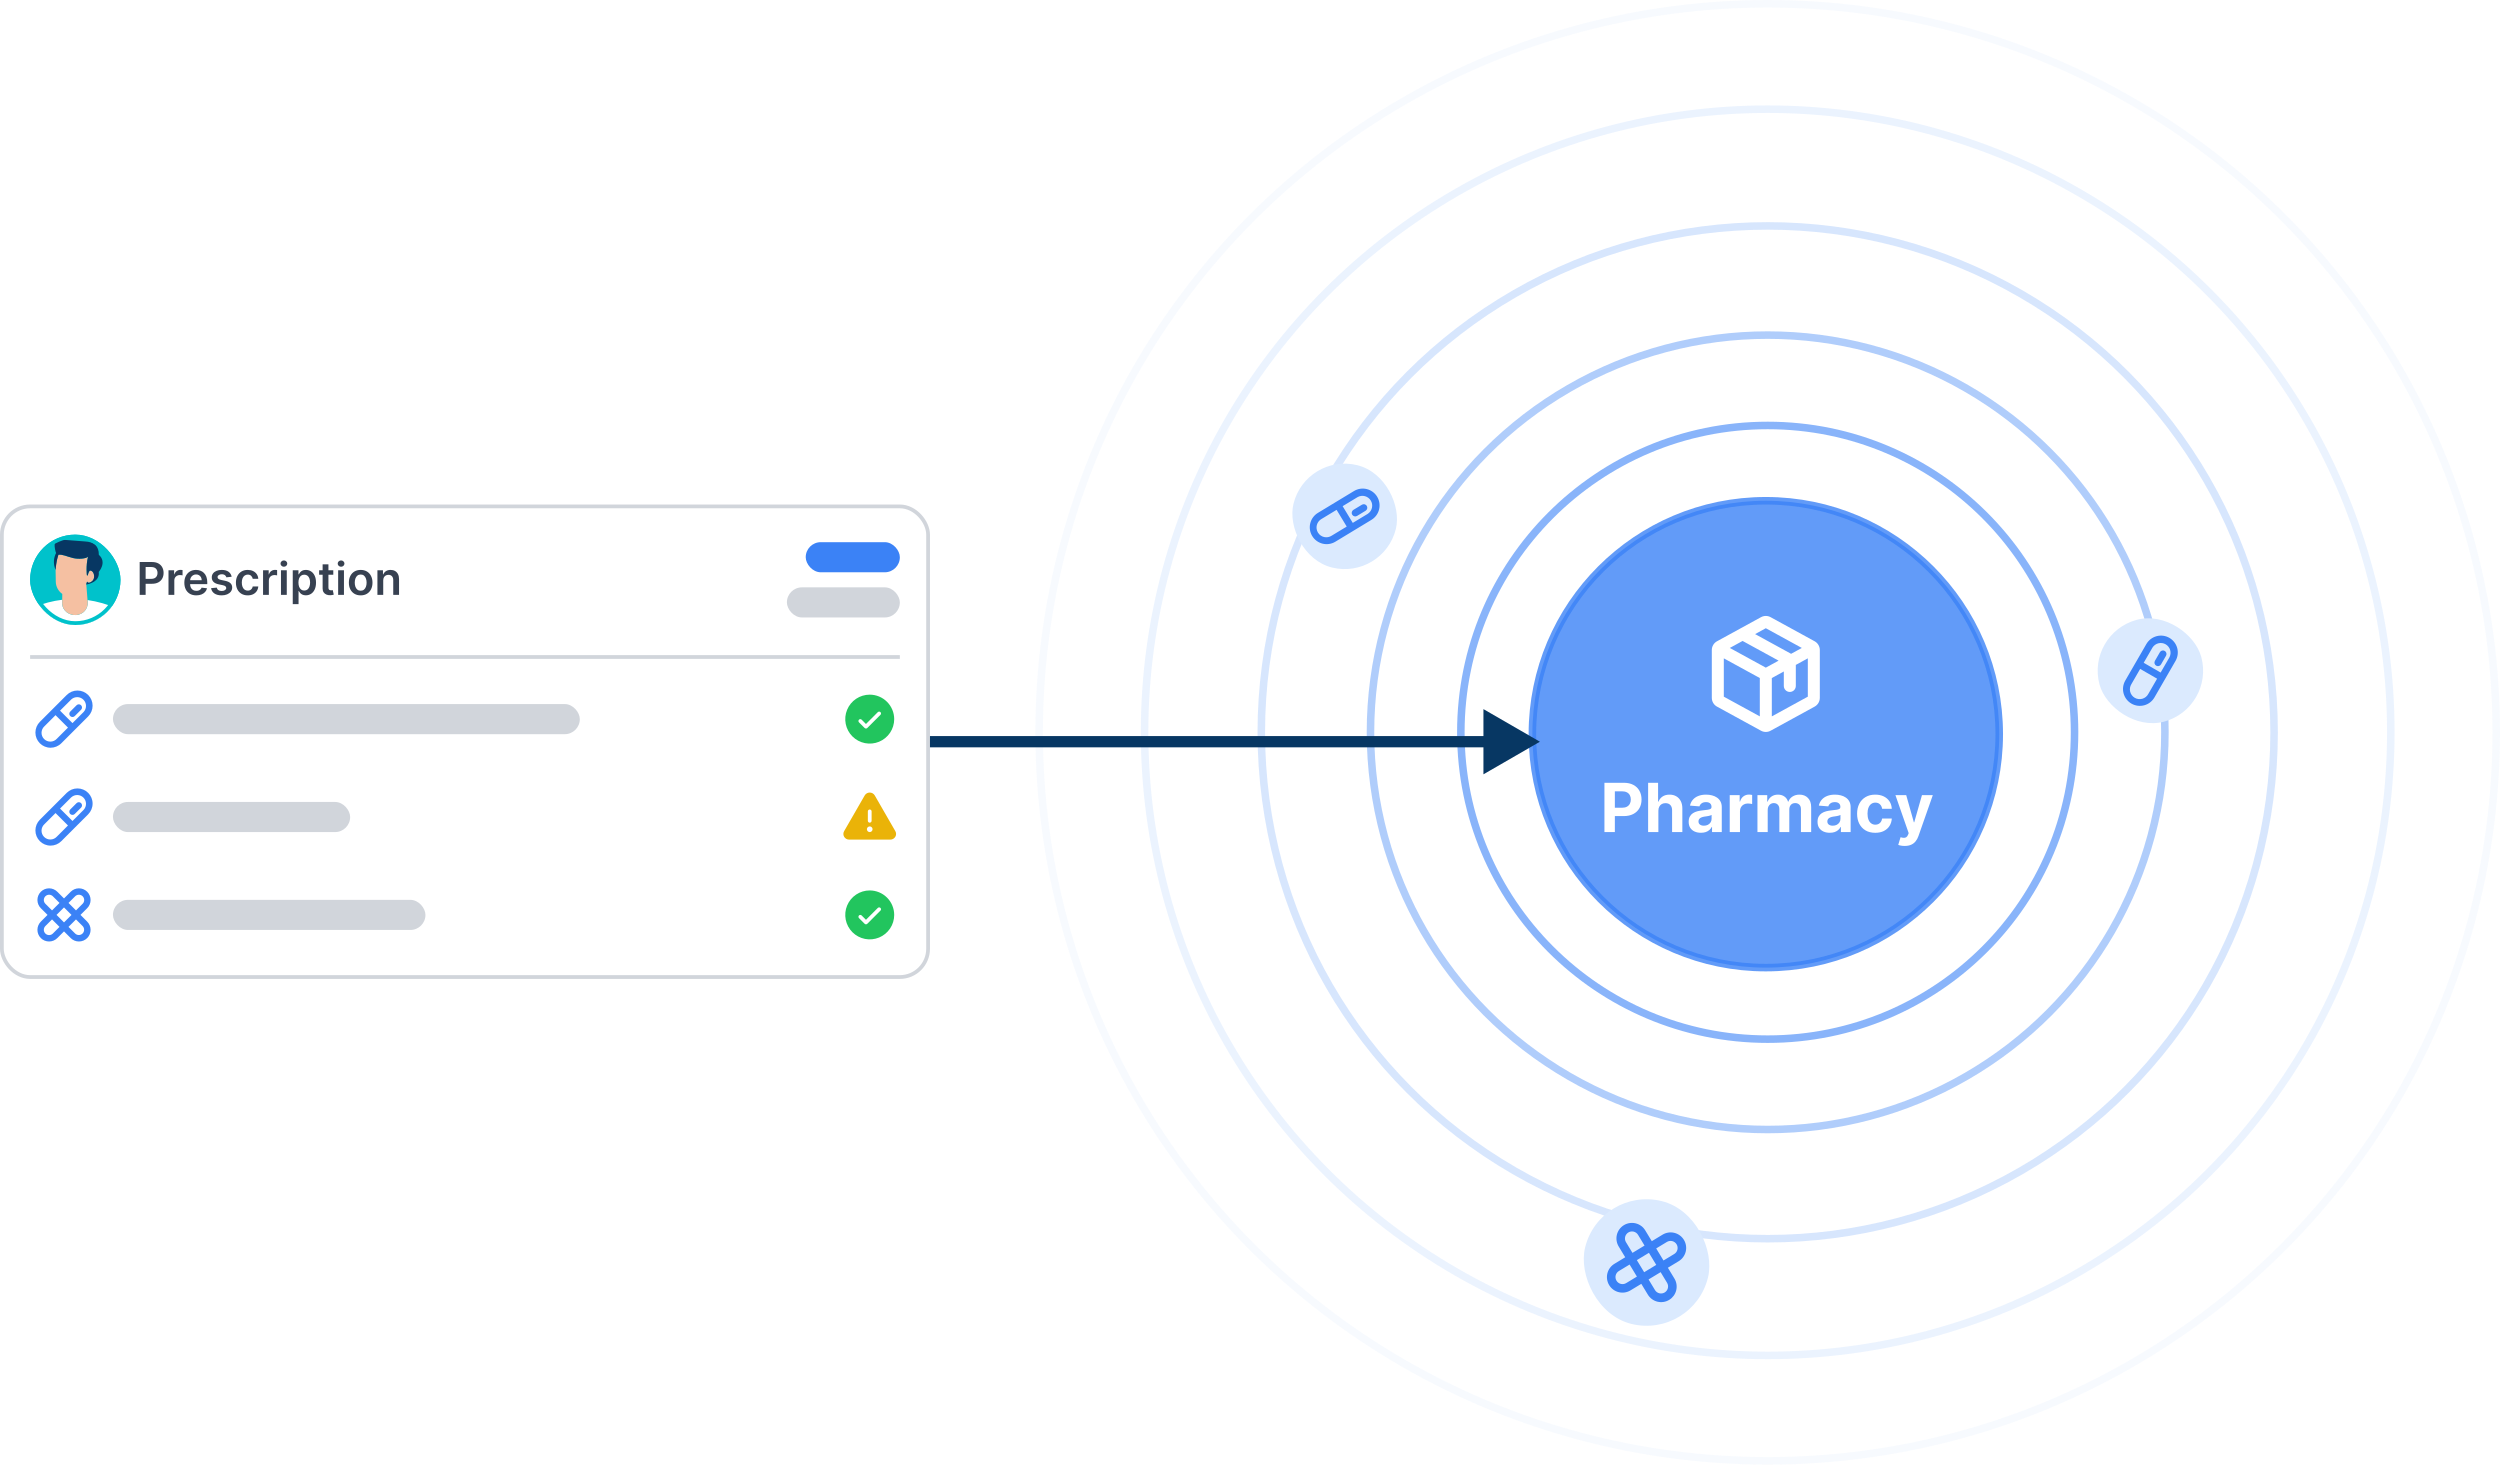 <svg width="664" height="389" viewBox="0 0 664 389" fill="none" xmlns="http://www.w3.org/2000/svg">
<circle opacity="0.8" cx="469" cy="195" r="62" fill="#3B82F6" stroke="#3B82F6" stroke-width="2"/>
<path d="M426.138 221V207.909H431.303C432.295 207.909 433.141 208.099 433.84 208.478C434.539 208.853 435.072 209.375 435.438 210.044C435.809 210.709 435.994 211.476 435.994 212.345C435.994 213.214 435.807 213.982 435.432 214.646C435.057 215.311 434.513 215.829 433.802 216.2C433.094 216.57 432.238 216.756 431.232 216.756H427.94V214.538H430.785C431.317 214.538 431.756 214.446 432.102 214.263C432.451 214.075 432.711 213.817 432.881 213.489C433.056 213.157 433.143 212.776 433.143 212.345C433.143 211.911 433.056 211.531 432.881 211.207C432.711 210.879 432.451 210.626 432.102 210.447C431.752 210.263 431.309 210.172 430.772 210.172H428.906V221H426.138ZM440.464 215.324V221H437.741V207.909H440.387V212.914H440.502C440.724 212.335 441.082 211.881 441.576 211.553C442.07 211.22 442.691 211.054 443.436 211.054C444.118 211.054 444.713 211.203 445.22 211.501C445.731 211.795 446.127 212.219 446.409 212.773C446.694 213.323 446.835 213.982 446.83 214.749V221H444.107V215.234C444.112 214.629 443.958 214.158 443.647 213.822C443.34 213.485 442.91 213.317 442.356 213.317C441.985 213.317 441.657 213.396 441.372 213.553C441.09 213.711 440.869 213.941 440.707 214.244C440.549 214.542 440.468 214.902 440.464 215.324ZM451.773 221.185C451.147 221.185 450.588 221.077 450.098 220.859C449.608 220.638 449.221 220.312 448.935 219.881C448.654 219.447 448.513 218.906 448.513 218.258C448.513 217.712 448.613 217.254 448.814 216.884C449.014 216.513 449.287 216.214 449.632 215.989C449.977 215.763 450.369 215.592 450.808 215.477C451.251 215.362 451.716 215.281 452.201 215.234C452.772 215.175 453.233 215.119 453.582 215.068C453.931 215.013 454.185 214.932 454.343 214.825C454.5 214.719 454.579 214.561 454.579 214.352V214.314C454.579 213.909 454.451 213.596 454.196 213.374C453.944 213.153 453.586 213.042 453.122 213.042C452.632 213.042 452.242 213.151 451.952 213.368C451.662 213.581 451.471 213.849 451.377 214.173L448.858 213.969C448.986 213.372 449.238 212.857 449.613 212.422C449.988 211.983 450.471 211.646 451.064 211.412C451.66 211.173 452.35 211.054 453.135 211.054C453.68 211.054 454.202 211.118 454.701 211.246C455.203 211.374 455.649 211.572 456.037 211.84C456.429 212.109 456.738 212.454 456.963 212.876C457.189 213.293 457.302 213.794 457.302 214.378V221H454.72V219.638H454.643C454.485 219.945 454.275 220.216 454.01 220.45C453.746 220.68 453.429 220.862 453.058 220.994C452.687 221.121 452.259 221.185 451.773 221.185ZM452.553 219.306C452.953 219.306 453.307 219.227 453.614 219.07C453.921 218.908 454.162 218.69 454.336 218.418C454.511 218.145 454.598 217.836 454.598 217.491V216.449C454.513 216.504 454.396 216.555 454.247 216.602C454.102 216.645 453.938 216.685 453.755 216.724C453.571 216.758 453.388 216.79 453.205 216.82C453.022 216.845 452.855 216.869 452.706 216.89C452.387 216.937 452.108 217.011 451.869 217.114C451.63 217.216 451.445 217.354 451.313 217.529C451.181 217.7 451.115 217.913 451.115 218.168C451.115 218.539 451.249 218.822 451.517 219.018C451.79 219.21 452.135 219.306 452.553 219.306ZM459.415 221V211.182H462.055V212.895H462.157C462.336 212.286 462.636 211.825 463.058 211.514C463.48 211.199 463.966 211.041 464.516 211.041C464.652 211.041 464.799 211.05 464.957 211.067C465.114 211.084 465.253 211.107 465.372 211.137V213.553C465.244 213.515 465.067 213.481 464.842 213.451C464.616 213.421 464.409 213.406 464.222 213.406C463.821 213.406 463.463 213.494 463.148 213.668C462.837 213.839 462.589 214.077 462.406 214.384C462.227 214.691 462.138 215.045 462.138 215.445V221H459.415ZM466.78 221V211.182H469.375V212.914H469.49C469.695 212.339 470.036 211.885 470.513 211.553C470.99 211.22 471.561 211.054 472.226 211.054C472.899 211.054 473.472 211.222 473.945 211.559C474.419 211.891 474.734 212.343 474.892 212.914H474.994C475.194 212.352 475.556 211.902 476.08 211.565C476.609 211.224 477.233 211.054 477.953 211.054C478.869 211.054 479.613 211.346 480.184 211.93C480.759 212.509 481.047 213.332 481.047 214.397V221H478.33V214.934C478.33 214.388 478.186 213.979 477.896 213.707C477.606 213.434 477.244 213.298 476.809 213.298C476.315 213.298 475.929 213.455 475.652 213.771C475.375 214.082 475.237 214.493 475.237 215.004V221H472.597V214.876C472.597 214.395 472.458 214.011 472.181 213.726C471.909 213.44 471.548 213.298 471.101 213.298C470.798 213.298 470.526 213.374 470.283 213.528C470.044 213.677 469.855 213.888 469.714 214.161C469.573 214.429 469.503 214.744 469.503 215.107V221H466.78ZM485.998 221.185C485.371 221.185 484.813 221.077 484.323 220.859C483.833 220.638 483.445 220.312 483.16 219.881C482.878 219.447 482.738 218.906 482.738 218.258C482.738 217.712 482.838 217.254 483.038 216.884C483.238 216.513 483.511 216.214 483.856 215.989C484.202 215.763 484.594 215.592 485.032 215.477C485.476 215.362 485.94 215.281 486.426 215.234C486.997 215.175 487.457 215.119 487.807 215.068C488.156 215.013 488.41 214.932 488.567 214.825C488.725 214.719 488.804 214.561 488.804 214.352V214.314C488.804 213.909 488.676 213.596 488.42 213.374C488.169 213.153 487.811 213.042 487.346 213.042C486.856 213.042 486.466 213.151 486.177 213.368C485.887 213.581 485.695 213.849 485.601 214.173L483.083 213.969C483.211 213.372 483.462 212.857 483.837 212.422C484.212 211.983 484.696 211.646 485.288 211.412C485.885 211.173 486.575 211.054 487.359 211.054C487.905 211.054 488.427 211.118 488.925 211.246C489.428 211.374 489.873 211.572 490.261 211.84C490.653 212.109 490.962 212.454 491.188 212.876C491.414 213.293 491.527 213.794 491.527 214.378V221H488.944V219.638H488.868C488.71 219.945 488.499 220.216 488.235 220.45C487.971 220.68 487.653 220.862 487.282 220.994C486.912 221.121 486.483 221.185 485.998 221.185ZM486.778 219.306C487.178 219.306 487.532 219.227 487.839 219.07C488.145 218.908 488.386 218.69 488.561 218.418C488.736 218.145 488.823 217.836 488.823 217.491V216.449C488.738 216.504 488.621 216.555 488.471 216.602C488.327 216.645 488.162 216.685 487.979 216.724C487.796 216.758 487.613 216.79 487.43 216.82C487.246 216.845 487.08 216.869 486.931 216.89C486.611 216.937 486.332 217.011 486.094 217.114C485.855 217.216 485.67 217.354 485.537 217.529C485.405 217.7 485.339 217.913 485.339 218.168C485.339 218.539 485.474 218.822 485.742 219.018C486.015 219.21 486.36 219.306 486.778 219.306ZM498.075 221.192C497.07 221.192 496.205 220.979 495.48 220.553C494.76 220.122 494.206 219.526 493.818 218.763C493.435 218 493.243 217.122 493.243 216.129C493.243 215.124 493.437 214.241 493.825 213.483C494.217 212.72 494.773 212.126 495.493 211.7C496.213 211.269 497.07 211.054 498.063 211.054C498.919 211.054 499.669 211.21 500.313 211.521C500.956 211.832 501.465 212.268 501.84 212.831C502.215 213.393 502.422 214.054 502.46 214.812H499.891C499.818 214.322 499.627 213.928 499.316 213.63C499.009 213.327 498.606 213.176 498.107 213.176C497.686 213.176 497.317 213.291 497.002 213.521C496.691 213.747 496.448 214.077 496.273 214.512C496.098 214.947 496.011 215.473 496.011 216.091C496.011 216.717 496.096 217.25 496.267 217.689C496.441 218.128 496.686 218.462 497.002 218.692C497.317 218.923 497.686 219.038 498.107 219.038C498.419 219.038 498.698 218.974 498.945 218.846C499.196 218.718 499.403 218.533 499.565 218.29C499.731 218.043 499.84 217.746 499.891 217.401H502.46C502.418 218.151 502.213 218.812 501.847 219.383C501.485 219.95 500.984 220.393 500.345 220.712C499.705 221.032 498.949 221.192 498.075 221.192ZM505.885 224.682C505.54 224.682 505.216 224.654 504.913 224.599C504.615 224.548 504.368 224.482 504.172 224.401L504.786 222.368C505.105 222.466 505.393 222.519 505.648 222.528C505.908 222.536 506.132 222.477 506.32 222.349C506.511 222.221 506.667 222.004 506.786 221.697L506.946 221.281L503.424 211.182H506.288L508.32 218.392H508.423L510.474 211.182H513.357L509.541 222.061C509.358 222.589 509.109 223.05 508.793 223.442C508.482 223.838 508.088 224.143 507.611 224.356C507.134 224.573 506.558 224.682 505.885 224.682Z" fill="white"/>
<circle opacity="0.6" cx="469.5" cy="194.5" r="81.5" stroke="#3B82F6" stroke-width="2"/>
<circle opacity="0.4" cx="469.5" cy="194.5" r="105.5" stroke="#3B82F6" stroke-width="2"/>
<circle opacity="0.2" cx="469.5" cy="194.5" r="134.5" stroke="#3B82F6" stroke-width="2"/>
<circle opacity="0.1" cx="469.5" cy="194.5" r="165.5" stroke="#3B82F6" stroke-width="2"/>
<circle opacity="0.04" cx="469.5" cy="194.5" r="193.5" stroke="#3B82F6" stroke-width="2"/>
<path d="M481.962 170.32L470.275 163.922C469.884 163.707 469.446 163.594 469 163.594C468.554 163.594 468.115 163.707 467.725 163.922L456.037 170.32C455.619 170.548 455.27 170.885 455.027 171.296C454.784 171.706 454.656 172.174 454.656 172.65V185.35C454.656 185.827 454.784 186.295 455.027 186.705C455.27 187.115 455.619 187.452 456.037 187.681L467.725 194.078C468.115 194.294 468.554 194.406 469 194.406C469.446 194.406 469.884 194.294 470.275 194.078L481.962 187.681C482.38 187.452 482.729 187.115 482.972 186.705C483.215 186.295 483.344 185.827 483.344 185.35V172.65C483.344 172.174 483.215 171.706 482.972 171.296C482.729 170.885 482.38 170.548 481.962 170.32ZM469 166.857L478.562 172.094L475.716 173.652L466.154 168.416L469 166.857ZM469 177.327L459.437 172.094L462.832 170.235L472.394 175.469L469 177.327ZM457.844 174.855L467.406 180.088V190.271L457.844 185.035V174.855ZM470.594 190.271V180.088L473.781 178.344V182.188C473.781 182.61 473.949 183.016 474.248 183.315C474.547 183.613 474.952 183.781 475.375 183.781C475.797 183.781 476.203 183.613 476.502 183.315C476.801 183.016 476.969 182.61 476.969 182.188V176.599L480.156 174.855V185.035L470.594 190.271Z" fill="white"/>
<path d="M409 197L394 188.34L394 205.66L409 197ZM238 198.5L395.5 198.5L395.5 195.5L238 195.5L238 198.5Z" fill="#073763"/>
<rect x="0.5" y="134.5" width="246" height="125" rx="7.5" fill="white"/>
<rect x="0.5" y="134.5" width="246" height="125" rx="7.5" stroke="#D1D5DB"/>
<g clip-path="url(#clip0_217_2211)">
<g clip-path="url(#clip1_217_2211)">
<rect x="8" y="142" width="24" height="24" rx="12" fill="#00C2CB"/>
<path fill-rule="evenodd" clip-rule="evenodd" d="M34.538 181.057C34.009 175.967 33.844 169.939 33.753 168.749C33.625 167.345 33.507 165.932 33.333 164.537C33.16 163.213 32.292 162.14 31.142 161.621C31.142 161.612 31.142 161.612 31.142 161.612C28.457 160.476 25.837 159.734 23.244 159.367L23.29 159.93C23.417 161.684 22.121 163.231 20.213 163.356C18.295 163.481 16.643 162.167 16.515 160.413L16.533 159.295C14.013 159.591 11.493 160.261 8.927 161.308C8.918 161.308 8.918 161.308 8.909 161.317C8.005 161.621 7.229 162.265 6.791 163.186L1.513 172.229L7.193 179.983L9.466 174.975C9.621 176.853 9.722 178.463 9.722 179.366C9.722 182.13 9.293 186.996 9.293 189.017C9.293 189.563 9.694 190.01 10.242 190.099C16.104 191.021 22.751 191.047 28.457 190.108C28.996 190.019 29.398 189.563 29.398 189.026C29.398 187.586 29.179 184.679 29.051 182.13L34.538 181.057Z" fill="white"/>
<path fill-rule="evenodd" clip-rule="evenodd" d="M23.992 151.541C23.682 151.514 23.454 152.185 23.299 152.855C23.235 152.82 23.162 152.793 23.079 152.793C23.079 152.793 22.76 150.351 23.381 147.873C22.833 148.392 20.861 148.562 19.427 148.222C17.674 147.793 16.661 147.203 15.51 147.337C14.789 149.51 14.771 151.594 14.771 151.594L14.816 154.51C14.844 155.834 15.51 157.023 16.542 157.748L16.515 160.413C16.642 162.166 18.295 163.481 20.212 163.356C22.121 163.231 23.417 161.683 23.29 159.93L22.915 155.118L23.134 154.465C23.235 154.689 23.454 154.832 23.691 154.769C24.413 154.591 24.924 154.018 24.988 153.303C25.07 152.381 24.622 151.594 23.992 151.541Z" fill="#F5C0A2"/>
<path d="M15.51 147.337C16.661 147.203 17.674 147.793 19.427 148.222C20.861 148.562 22.833 148.392 23.381 147.873C22.76 150.351 23.079 152.793 23.079 152.793C23.162 152.793 23.235 152.82 23.299 152.855C23.454 152.185 23.682 151.514 23.992 151.541C24.622 151.594 25.07 152.381 24.988 153.303C24.924 154.018 24.413 154.591 23.691 154.769C23.454 154.832 23.235 154.689 23.134 154.465L22.915 155.118L22.924 155.252C23.664 155.127 26.558 154.465 26.229 151.898C26.229 151.898 28.512 149.349 26.248 147.355C26.275 145.047 24.997 143.929 22.623 143.813C22.623 143.813 17.236 143.375 16.04 143.303C14.342 143.196 14.268 144.636 14.78 146.577C14.807 146.693 14.853 146.782 14.899 146.872C14.597 147.462 14.396 148.115 14.332 148.813C14.259 149.725 14.424 150.601 14.78 151.38C14.807 150.789 14.935 149.09 15.51 147.337Z" fill="#073763"/>
</g>
<rect x="8.5" y="142.5" width="23" height="23" rx="11.5" stroke="#00C2CB"/>
<path d="M37.099 158V149.273H40.372C41.042 149.273 41.605 149.398 42.059 149.648C42.517 149.898 42.862 150.241 43.095 150.679C43.331 151.114 43.449 151.608 43.449 152.162C43.449 152.722 43.331 153.219 43.095 153.653C42.859 154.088 42.511 154.43 42.051 154.68C41.591 154.928 41.024 155.051 40.35 155.051H38.181V153.751H40.137C40.529 153.751 40.85 153.683 41.1 153.547C41.35 153.411 41.535 153.223 41.654 152.984C41.777 152.746 41.838 152.472 41.838 152.162C41.838 151.852 41.777 151.58 41.654 151.344C41.535 151.108 41.349 150.925 41.096 150.794C40.846 150.661 40.524 150.594 40.129 150.594H38.68V158H37.099ZM44.754 158V151.455H46.249V152.545H46.318C46.437 152.168 46.641 151.876 46.931 151.672C47.224 151.464 47.557 151.361 47.932 151.361C48.018 151.361 48.113 151.365 48.218 151.374C48.326 151.379 48.416 151.389 48.486 151.403V152.822C48.421 152.8 48.318 152.78 48.175 152.763C48.036 152.743 47.901 152.733 47.771 152.733C47.489 152.733 47.236 152.794 47.012 152.916C46.791 153.036 46.616 153.202 46.488 153.415C46.36 153.628 46.296 153.874 46.296 154.152V158H44.754ZM52.14 158.128C51.483 158.128 50.916 157.991 50.439 157.719C49.965 157.443 49.6 157.054 49.344 156.551C49.088 156.045 48.961 155.45 48.961 154.766C48.961 154.092 49.088 153.501 49.344 152.993C49.603 152.482 49.963 152.084 50.426 151.8C50.89 151.513 51.434 151.369 52.059 151.369C52.462 151.369 52.843 151.435 53.201 151.565C53.561 151.693 53.88 151.892 54.155 152.162C54.434 152.432 54.652 152.776 54.811 153.193C54.971 153.608 55.05 154.102 55.05 154.676V155.149H49.685V154.109H53.571C53.569 153.814 53.505 153.551 53.38 153.321C53.255 153.088 53.08 152.905 52.855 152.771C52.634 152.638 52.375 152.571 52.08 152.571C51.765 152.571 51.488 152.648 51.249 152.801C51.01 152.952 50.824 153.151 50.691 153.398C50.56 153.642 50.493 153.911 50.49 154.203V155.111C50.49 155.491 50.56 155.818 50.699 156.091C50.838 156.361 51.033 156.568 51.283 156.713C51.533 156.855 51.826 156.926 52.161 156.926C52.385 156.926 52.588 156.895 52.77 156.832C52.952 156.767 53.11 156.672 53.243 156.547C53.377 156.422 53.478 156.267 53.546 156.082L54.986 156.244C54.895 156.625 54.722 156.957 54.466 157.241C54.213 157.523 53.89 157.741 53.495 157.898C53.1 158.051 52.648 158.128 52.14 158.128ZM61.528 153.185L60.122 153.338C60.082 153.196 60.013 153.062 59.913 152.938C59.817 152.812 59.686 152.712 59.521 152.635C59.356 152.558 59.155 152.52 58.916 152.52C58.595 152.52 58.325 152.589 58.106 152.729C57.891 152.868 57.784 153.048 57.787 153.27C57.784 153.46 57.854 153.615 57.996 153.734C58.141 153.854 58.379 153.952 58.712 154.028L59.828 154.267C60.447 154.401 60.908 154.612 61.209 154.902C61.513 155.192 61.666 155.571 61.669 156.04C61.666 156.452 61.545 156.815 61.307 157.131C61.071 157.443 60.743 157.687 60.322 157.864C59.902 158.04 59.419 158.128 58.874 158.128C58.072 158.128 57.428 157.96 56.939 157.625C56.45 157.287 56.159 156.817 56.065 156.214L57.57 156.07C57.638 156.365 57.783 156.588 58.004 156.739C58.226 156.889 58.514 156.964 58.869 156.964C59.236 156.964 59.53 156.889 59.751 156.739C59.976 156.588 60.088 156.402 60.088 156.18C60.088 155.993 60.016 155.838 59.871 155.716C59.729 155.594 59.507 155.5 59.206 155.435L58.09 155.2C57.462 155.07 56.997 154.849 56.696 154.54C56.395 154.227 56.246 153.832 56.249 153.355C56.246 152.952 56.355 152.602 56.577 152.307C56.801 152.009 57.112 151.778 57.51 151.616C57.91 151.452 58.372 151.369 58.895 151.369C59.662 151.369 60.266 151.533 60.706 151.859C61.149 152.186 61.423 152.628 61.528 153.185ZM65.796 158.128C65.143 158.128 64.582 157.984 64.113 157.697C63.647 157.411 63.288 157.014 63.035 156.509C62.785 156 62.66 155.415 62.66 154.753C62.66 154.088 62.788 153.501 63.043 152.993C63.299 152.482 63.66 152.084 64.126 151.8C64.594 151.513 65.148 151.369 65.788 151.369C66.319 151.369 66.789 151.467 67.198 151.663C67.61 151.857 67.938 152.131 68.183 152.486C68.427 152.838 68.566 153.25 68.6 153.722H67.126C67.066 153.406 66.924 153.143 66.7 152.933C66.478 152.72 66.181 152.614 65.809 152.614C65.494 152.614 65.217 152.699 64.978 152.869C64.739 153.037 64.553 153.278 64.42 153.594C64.289 153.909 64.224 154.287 64.224 154.727C64.224 155.173 64.289 155.557 64.42 155.878C64.55 156.196 64.734 156.442 64.969 156.615C65.208 156.786 65.488 156.871 65.809 156.871C66.036 156.871 66.239 156.828 66.418 156.743C66.6 156.655 66.752 156.528 66.874 156.364C66.996 156.199 67.08 155.999 67.126 155.763H68.6C68.563 156.226 68.427 156.636 68.191 156.994C67.955 157.349 67.634 157.628 67.228 157.83C66.822 158.028 66.344 158.128 65.796 158.128ZM69.867 158V151.455H71.363V152.545H71.431C71.55 152.168 71.755 151.876 72.044 151.672C72.337 151.464 72.671 151.361 73.046 151.361C73.131 151.361 73.226 151.365 73.331 151.374C73.439 151.379 73.529 151.389 73.6 151.403V152.822C73.534 152.8 73.431 152.78 73.289 152.763C73.15 152.743 73.015 152.733 72.884 152.733C72.603 152.733 72.35 152.794 72.125 152.916C71.904 153.036 71.729 153.202 71.601 153.415C71.473 153.628 71.409 153.874 71.409 154.152V158H69.867ZM74.625 158V151.455H76.167V158H74.625ZM75.4 150.526C75.156 150.526 74.946 150.445 74.769 150.283C74.593 150.118 74.505 149.92 74.505 149.69C74.505 149.457 74.593 149.26 74.769 149.098C74.946 148.933 75.156 148.851 75.4 148.851C75.647 148.851 75.858 148.933 76.031 149.098C76.207 149.26 76.295 149.457 76.295 149.69C76.295 149.92 76.207 150.118 76.031 150.283C75.858 150.445 75.647 150.526 75.4 150.526ZM77.754 160.455V151.455H79.271V152.537H79.36C79.44 152.378 79.552 152.209 79.697 152.03C79.842 151.848 80.038 151.693 80.285 151.565C80.532 151.435 80.847 151.369 81.231 151.369C81.737 151.369 82.192 151.499 82.599 151.757C83.008 152.013 83.332 152.392 83.57 152.895C83.812 153.395 83.933 154.009 83.933 154.736C83.933 155.455 83.815 156.065 83.579 156.568C83.343 157.071 83.022 157.455 82.616 157.719C82.21 157.983 81.749 158.115 81.235 158.115C80.86 158.115 80.549 158.053 80.302 157.928C80.055 157.803 79.856 157.652 79.705 157.476C79.558 157.297 79.442 157.128 79.36 156.969H79.296V160.455H77.754ZM79.266 154.727C79.266 155.151 79.326 155.521 79.445 155.839C79.567 156.158 79.742 156.406 79.969 156.585C80.2 156.761 80.478 156.849 80.805 156.849C81.146 156.849 81.431 156.759 81.661 156.577C81.891 156.392 82.065 156.141 82.181 155.822C82.3 155.501 82.36 155.136 82.36 154.727C82.36 154.321 82.302 153.96 82.185 153.645C82.069 153.33 81.896 153.082 81.665 152.903C81.435 152.724 81.148 152.635 80.805 152.635C80.475 152.635 80.195 152.722 79.965 152.895C79.735 153.068 79.56 153.311 79.441 153.624C79.325 153.936 79.266 154.304 79.266 154.727ZM88.522 151.455V152.648H84.759V151.455H88.522ZM85.688 149.886H87.231V156.031C87.231 156.239 87.262 156.398 87.325 156.509C87.39 156.616 87.475 156.69 87.58 156.73C87.685 156.77 87.802 156.79 87.93 156.79C88.026 156.79 88.114 156.783 88.194 156.768C88.276 156.754 88.339 156.741 88.381 156.73L88.641 157.936C88.559 157.964 88.441 157.996 88.288 158.03C88.137 158.064 87.952 158.084 87.734 158.089C87.347 158.101 86.999 158.043 86.69 157.915C86.38 157.784 86.134 157.582 85.952 157.31C85.773 157.037 85.685 156.696 85.688 156.287V149.886ZM89.812 158V151.455H91.355V158H89.812ZM90.588 150.526C90.343 150.526 90.133 150.445 89.957 150.283C89.781 150.118 89.693 149.92 89.693 149.69C89.693 149.457 89.781 149.26 89.957 149.098C90.133 148.933 90.343 148.851 90.588 148.851C90.835 148.851 91.045 148.933 91.218 149.098C91.394 149.26 91.483 149.457 91.483 149.69C91.483 149.92 91.394 150.118 91.218 150.283C91.045 150.445 90.835 150.526 90.588 150.526ZM95.796 158.128C95.157 158.128 94.603 157.987 94.134 157.706C93.665 157.425 93.302 157.031 93.043 156.526C92.788 156.02 92.66 155.429 92.66 154.753C92.66 154.077 92.788 153.484 93.043 152.976C93.302 152.467 93.665 152.072 94.134 151.791C94.603 151.51 95.157 151.369 95.796 151.369C96.435 151.369 96.989 151.51 97.458 151.791C97.927 152.072 98.289 152.467 98.545 152.976C98.803 153.484 98.933 154.077 98.933 154.753C98.933 155.429 98.803 156.02 98.545 156.526C98.289 157.031 97.927 157.425 97.458 157.706C96.989 157.987 96.435 158.128 95.796 158.128ZM95.805 156.892C96.151 156.892 96.441 156.797 96.674 156.607C96.907 156.413 97.08 156.155 97.194 155.831C97.31 155.507 97.369 155.146 97.369 154.749C97.369 154.348 97.31 153.986 97.194 153.662C97.08 153.335 96.907 153.075 96.674 152.882C96.441 152.689 96.151 152.592 95.805 152.592C95.45 152.592 95.154 152.689 94.918 152.882C94.685 153.075 94.511 153.335 94.394 153.662C94.281 153.986 94.224 154.348 94.224 154.749C94.224 155.146 94.281 155.507 94.394 155.831C94.511 156.155 94.685 156.413 94.918 156.607C95.154 156.797 95.45 156.892 95.805 156.892ZM101.784 154.165V158H100.242V151.455H101.716V152.567H101.793C101.944 152.2 102.184 151.909 102.513 151.693C102.846 151.477 103.256 151.369 103.745 151.369C104.196 151.369 104.59 151.466 104.925 151.659C105.263 151.852 105.525 152.132 105.709 152.499C105.897 152.865 105.989 153.31 105.986 153.832V158H104.444V154.071C104.444 153.634 104.33 153.291 104.103 153.044C103.878 152.797 103.567 152.673 103.169 152.673C102.9 152.673 102.659 152.733 102.449 152.852C102.242 152.969 102.078 153.138 101.959 153.359C101.843 153.581 101.784 153.849 101.784 154.165Z" fill="#374151"/>
<rect x="214" y="144" width="25" height="8" rx="4" fill="#3B82F6"/>
<rect x="209" y="156" width="30" height="8" rx="4" fill="#D1D5DB"/>
</g>
<line x1="239" y1="174.5" x2="8" y2="174.5" stroke="#D1D5DB"/>
<path d="M23.417 184.586C22.662 183.83 21.637 183.406 20.57 183.406C19.501 183.406 18.477 183.83 17.722 184.586L10.586 191.722C9.831 192.477 9.406 193.501 9.406 194.569C9.406 195.637 9.831 196.662 10.586 197.417C11.341 198.172 12.365 198.597 13.433 198.597C14.502 198.597 15.526 198.172 16.281 197.417L23.417 190.279C24.171 189.523 24.594 188.5 24.594 187.432C24.594 186.365 24.171 185.341 23.417 184.586ZM15.086 196.222C14.873 196.453 14.615 196.639 14.327 196.768C14.04 196.897 13.73 196.967 13.415 196.973C13.1 196.979 12.787 196.922 12.495 196.804C12.203 196.686 11.938 196.511 11.715 196.288C11.492 196.066 11.317 195.8 11.2 195.508C11.082 195.216 11.024 194.903 11.031 194.588C11.037 194.274 11.107 193.963 11.236 193.676C11.365 193.389 11.55 193.131 11.782 192.917L14.75 189.946L18.055 193.25L15.086 196.222ZM22.223 189.086L19.25 192.055L15.946 188.75L18.918 185.779C19.362 185.369 19.947 185.146 20.551 185.158C21.155 185.17 21.731 185.416 22.158 185.843C22.586 186.27 22.831 186.846 22.843 187.45C22.855 188.054 22.633 188.64 22.223 189.084L22.223 189.086ZM21.536 187.31C21.615 187.388 21.677 187.481 21.72 187.584C21.762 187.686 21.784 187.796 21.784 187.907C21.784 188.018 21.762 188.128 21.72 188.231C21.677 188.333 21.615 188.426 21.536 188.505L19.849 190.192C19.77 190.271 19.677 190.333 19.575 190.376C19.472 190.418 19.362 190.44 19.251 190.44C19.14 190.44 19.03 190.418 18.928 190.376C18.825 190.333 18.732 190.271 18.653 190.192C18.575 190.114 18.513 190.021 18.47 189.918C18.428 189.816 18.406 189.706 18.406 189.595C18.406 189.484 18.428 189.374 18.47 189.271C18.513 189.169 18.575 189.076 18.653 188.997L20.341 187.31C20.419 187.231 20.512 187.168 20.615 187.126C20.718 187.083 20.828 187.061 20.939 187.061C21.05 187.061 21.16 187.083 21.262 187.126C21.365 187.168 21.458 187.231 21.536 187.31Z" fill="#3B82F6"/>
<rect x="30" y="187" width="124" height="8" rx="4" fill="#D1D5DB"/>
<path d="M231 184.5C229.714 184.5 228.458 184.881 227.389 185.595C226.32 186.31 225.487 187.325 224.995 188.513C224.503 189.7 224.374 191.007 224.625 192.268C224.876 193.529 225.495 194.687 226.404 195.596C227.313 196.505 228.471 197.124 229.732 197.375C230.993 197.626 232.3 197.497 233.487 197.005C234.675 196.513 235.69 195.68 236.405 194.611C237.119 193.542 237.5 192.286 237.5 191C237.498 189.277 236.813 187.624 235.594 186.406C234.376 185.187 232.723 184.502 231 184.5ZM233.854 189.854L230.354 193.354C230.307 193.4 230.252 193.437 230.191 193.462C230.131 193.487 230.066 193.5 230 193.5C229.934 193.5 229.869 193.487 229.809 193.462C229.748 193.437 229.693 193.4 229.646 193.354L228.146 191.854C228.052 191.76 228 191.633 228 191.5C228 191.367 228.052 191.24 228.146 191.146C228.24 191.052 228.367 191 228.5 191C228.633 191 228.76 191.052 228.854 191.146L230 192.293L233.146 189.146C233.193 189.1 233.248 189.063 233.309 189.038C233.369 189.013 233.434 189 233.5 189C233.566 189 233.631 189.013 233.691 189.038C233.752 189.063 233.807 189.1 233.854 189.146C233.9 189.193 233.937 189.248 233.962 189.309C233.987 189.369 234 189.434 234 189.5C234 189.566 233.987 189.631 233.962 189.691C233.937 189.752 233.9 189.807 233.854 189.854Z" fill="#22C55E"/>
<path d="M23.417 210.586C22.662 209.83 21.637 209.406 20.57 209.406C19.501 209.406 18.477 209.83 17.722 210.586L10.586 217.722C9.831 218.477 9.406 219.501 9.406 220.569C9.406 221.637 9.831 222.662 10.586 223.417C11.341 224.172 12.365 224.597 13.433 224.597C14.502 224.597 15.526 224.172 16.281 223.417L23.417 216.279C24.171 215.523 24.594 214.5 24.594 213.432C24.594 212.365 24.171 211.341 23.417 210.586ZM15.086 222.222C14.873 222.453 14.615 222.639 14.327 222.768C14.04 222.897 13.73 222.967 13.415 222.973C13.1 222.979 12.787 222.922 12.495 222.804C12.203 222.686 11.938 222.511 11.715 222.288C11.492 222.066 11.317 221.8 11.2 221.508C11.082 221.216 11.024 220.903 11.031 220.588C11.037 220.274 11.107 219.963 11.236 219.676C11.365 219.389 11.55 219.131 11.782 218.917L14.75 215.946L18.055 219.25L15.086 222.222ZM22.223 215.086L19.25 218.055L15.946 214.75L18.918 211.779C19.362 211.369 19.947 211.146 20.551 211.158C21.155 211.17 21.731 211.416 22.158 211.843C22.586 212.27 22.831 212.846 22.843 213.45C22.855 214.054 22.633 214.64 22.223 215.084L22.223 215.086ZM21.536 213.31C21.615 213.388 21.677 213.481 21.72 213.584C21.762 213.686 21.784 213.796 21.784 213.907C21.784 214.018 21.762 214.128 21.72 214.231C21.677 214.333 21.615 214.426 21.536 214.505L19.849 216.192C19.77 216.271 19.677 216.333 19.575 216.376C19.472 216.418 19.362 216.44 19.251 216.44C19.14 216.44 19.03 216.418 18.928 216.376C18.825 216.333 18.732 216.271 18.653 216.192C18.575 216.114 18.513 216.021 18.47 215.918C18.428 215.816 18.406 215.706 18.406 215.595C18.406 215.484 18.428 215.374 18.47 215.271C18.513 215.169 18.575 215.076 18.653 214.997L20.341 213.31C20.419 213.231 20.512 213.168 20.615 213.126C20.718 213.083 20.828 213.061 20.939 213.061C21.05 213.061 21.16 213.083 21.262 213.126C21.365 213.168 21.458 213.231 21.536 213.31Z" fill="#3B82F6"/>
<rect x="30" y="213" width="63" height="8" rx="4" fill="#D1D5DB"/>
<path d="M237.8 220.756L232.334 211.264C232.198 211.031 232.003 210.838 231.769 210.704C231.535 210.57 231.27 210.5 231 210.5C230.73 210.5 230.465 210.57 230.231 210.704C229.997 210.838 229.802 211.031 229.666 211.264L224.2 220.756C224.069 220.981 223.999 221.236 223.999 221.497C223.999 221.757 224.069 222.013 224.2 222.238C224.335 222.472 224.529 222.666 224.764 222.8C224.998 222.934 225.264 223.003 225.534 223H236.466C236.735 223.003 237.001 222.933 237.235 222.8C237.47 222.666 237.664 222.472 237.799 222.238C237.93 222.013 238 221.758 238 221.497C238 221.237 237.931 220.981 237.8 220.756ZM230.5 215.5C230.5 215.367 230.553 215.24 230.646 215.146C230.74 215.053 230.867 215 231 215C231.133 215 231.26 215.053 231.353 215.146C231.447 215.24 231.5 215.367 231.5 215.5V218C231.5 218.133 231.447 218.26 231.353 218.354C231.26 218.447 231.133 218.5 231 218.5C230.867 218.5 230.74 218.447 230.646 218.354C230.553 218.26 230.5 218.133 230.5 218V215.5ZM231 221C230.852 221 230.707 220.956 230.583 220.874C230.46 220.791 230.364 220.674 230.307 220.537C230.25 220.4 230.235 220.249 230.264 220.104C230.293 219.958 230.365 219.825 230.47 219.72C230.574 219.615 230.708 219.543 230.854 219.514C230.999 219.486 231.15 219.5 231.287 219.557C231.424 219.614 231.541 219.71 231.624 219.833C231.706 219.957 231.75 220.102 231.75 220.25C231.75 220.449 231.671 220.64 231.53 220.78C231.39 220.921 231.199 221 231 221Z" fill="#EAB308"/>
<path d="M21.375 243L23.125 241.25C23.418 240.965 23.652 240.623 23.812 240.246C23.973 239.869 24.057 239.464 24.06 239.055C24.062 238.645 23.984 238.239 23.828 237.86C23.673 237.481 23.443 237.136 23.154 236.847C22.864 236.557 22.52 236.328 22.141 236.172C21.762 236.017 21.355 235.938 20.946 235.94C20.536 235.943 20.131 236.027 19.754 236.188C19.377 236.348 19.036 236.582 18.75 236.876L17 238.625L15.25 236.876C14.964 236.582 14.623 236.348 14.245 236.188C13.869 236.027 13.463 235.943 13.054 235.94C12.644 235.938 12.238 236.017 11.859 236.172C11.48 236.328 11.136 236.557 10.846 236.847C10.556 237.136 10.327 237.481 10.171 237.86C10.016 238.239 9.937 238.645 9.94 239.055C9.942 239.464 10.027 239.869 10.187 240.246C10.348 240.623 10.581 240.965 10.875 241.25L12.624 243L10.875 244.751C10.581 245.036 10.348 245.378 10.187 245.755C10.027 246.132 9.942 246.537 9.94 246.946C9.937 247.356 10.016 247.762 10.171 248.141C10.327 248.52 10.556 248.865 10.846 249.154C11.136 249.444 11.48 249.673 11.859 249.829C12.238 249.984 12.644 250.063 13.054 250.06C13.463 250.058 13.869 249.974 14.245 249.813C14.623 249.653 14.964 249.419 15.25 249.125L17 247.376L18.75 249.125C19.036 249.419 19.377 249.653 19.754 249.813C20.131 249.974 20.536 250.058 20.946 250.06C21.355 250.063 21.762 249.984 22.141 249.829C22.52 249.673 22.864 249.444 23.154 249.154C23.443 248.865 23.673 248.52 23.828 248.141C23.984 247.762 24.062 247.356 24.06 246.946C24.057 246.537 23.973 246.132 23.812 245.755C23.652 245.378 23.418 245.036 23.125 244.751L21.375 243ZM19.943 238.069C20.073 237.934 20.228 237.827 20.399 237.754C20.571 237.68 20.756 237.641 20.942 237.64C21.129 237.638 21.314 237.673 21.487 237.744C21.66 237.815 21.817 237.919 21.949 238.051C22.081 238.183 22.185 238.34 22.256 238.513C22.327 238.686 22.362 238.871 22.361 239.058C22.359 239.245 22.32 239.429 22.247 239.601C22.173 239.772 22.066 239.927 21.931 240.057L20.181 241.805L18.195 239.819L19.943 238.069ZM18.988 243L17 244.989L15.011 243L17 241.012L18.988 243ZM12.068 240.057C11.934 239.927 11.827 239.772 11.753 239.601C11.679 239.429 11.64 239.245 11.639 239.058C11.637 238.871 11.673 238.686 11.743 238.513C11.814 238.34 11.919 238.183 12.051 238.051C12.183 237.919 12.34 237.815 12.512 237.744C12.685 237.673 12.87 237.638 13.057 237.64C13.244 237.641 13.428 237.68 13.6 237.754C13.772 237.827 13.927 237.934 14.056 238.069L15.804 239.819L13.818 241.805L12.068 240.057ZM14.056 247.932C13.927 248.067 13.772 248.174 13.6 248.247C13.428 248.321 13.244 248.36 13.057 248.361C12.87 248.363 12.685 248.328 12.512 248.257C12.34 248.186 12.183 248.082 12.051 247.95C11.919 247.818 11.814 247.661 11.743 247.488C11.673 247.315 11.637 247.13 11.639 246.943C11.64 246.756 11.679 246.572 11.753 246.4C11.827 246.229 11.934 246.073 12.068 245.944L13.818 244.196L15.804 246.182L14.056 247.932ZM21.931 247.932C21.668 248.196 21.31 248.344 20.937 248.344C20.564 248.344 20.207 248.196 19.943 247.932L18.195 246.182L20.181 244.196L21.931 245.946C22.195 246.21 22.343 246.567 22.343 246.94C22.343 247.313 22.195 247.671 21.931 247.934V247.932Z" fill="#3B82F6"/>
<rect x="30" y="239" width="83" height="8" rx="4" fill="#D1D5DB"/>
<path d="M231 236.5C229.714 236.5 228.458 236.881 227.389 237.595C226.32 238.31 225.487 239.325 224.995 240.513C224.503 241.7 224.374 243.007 224.625 244.268C224.876 245.529 225.495 246.687 226.404 247.596C227.313 248.505 228.471 249.124 229.732 249.375C230.993 249.626 232.3 249.497 233.487 249.005C234.675 248.513 235.69 247.68 236.405 246.611C237.119 245.542 237.5 244.286 237.5 243C237.498 241.277 236.813 239.624 235.594 238.406C234.376 237.187 232.723 236.502 231 236.5ZM233.854 241.854L230.354 245.354C230.307 245.4 230.252 245.437 230.191 245.462C230.131 245.487 230.066 245.5 230 245.5C229.934 245.5 229.869 245.487 229.809 245.462C229.748 245.437 229.693 245.4 229.646 245.354L228.146 243.854C228.052 243.76 228 243.633 228 243.5C228 243.367 228.052 243.24 228.146 243.146C228.24 243.052 228.367 243 228.5 243C228.633 243 228.76 243.052 228.854 243.146L230 244.293L233.146 241.146C233.193 241.1 233.248 241.063 233.309 241.038C233.369 241.013 233.434 241 233.5 241C233.566 241 233.631 241.013 233.691 241.038C233.752 241.063 233.807 241.1 233.854 241.146C233.9 241.193 233.937 241.248 233.962 241.309C233.987 241.369 234 241.434 234 241.5C234 241.566 233.987 241.631 233.962 241.691C233.937 241.752 233.9 241.807 233.854 241.854Z" fill="#22C55E"/>
<g filter="url(#filter0_dd_217_2211)">
<rect x="554" y="158.247" width="28" height="28" rx="14" transform="rotate(-15 554 158.247)" fill="#DBEAFE"/>
<path d="M576.188 159.417C575.161 158.823 573.939 158.663 572.793 158.97C571.647 159.277 570.669 160.027 570.076 161.055L564.469 170.766C563.876 171.793 563.715 173.015 564.022 174.161C564.329 175.307 565.079 176.285 566.107 176.878C567.135 177.471 568.356 177.632 569.503 177.325C570.649 177.018 571.626 176.268 572.22 175.24L577.826 165.527C578.417 164.499 578.577 163.279 578.27 162.133C577.963 160.988 577.215 160.011 576.188 159.417ZM570.594 174.301C570.431 174.611 570.207 174.884 569.936 175.105C569.665 175.326 569.352 175.49 569.016 175.588C568.68 175.685 568.327 175.713 567.98 175.671C567.633 175.629 567.298 175.517 566.995 175.342C566.692 175.167 566.427 174.933 566.217 174.653C566.007 174.373 565.855 174.054 565.771 173.714C565.687 173.375 565.673 173.022 565.729 172.676C565.785 172.331 565.91 172 566.097 171.704L568.428 167.662L572.925 170.258L570.594 174.301ZM576.201 164.59L573.864 168.631L569.367 166.035L571.703 161.991C572.061 161.424 572.625 161.017 573.277 160.856C573.929 160.695 574.618 160.792 575.199 161.128C575.78 161.464 576.209 162.011 576.396 162.656C576.582 163.301 576.512 163.993 576.2 164.588L576.201 164.59ZM574.953 162.881C575.06 162.943 575.154 163.025 575.229 163.122C575.304 163.22 575.359 163.332 575.391 163.451C575.423 163.57 575.431 163.695 575.415 163.817C575.399 163.939 575.359 164.057 575.297 164.164L573.971 166.46C573.909 166.567 573.827 166.661 573.729 166.736C573.632 166.811 573.52 166.866 573.401 166.898C573.282 166.93 573.157 166.938 573.035 166.922C572.913 166.906 572.795 166.866 572.688 166.804C572.581 166.742 572.488 166.66 572.413 166.563C572.338 166.465 572.282 166.353 572.251 166.234C572.219 166.115 572.21 165.991 572.227 165.868C572.243 165.746 572.283 165.628 572.344 165.521L573.67 163.225C573.732 163.118 573.814 163.024 573.912 162.949C574.009 162.874 574.121 162.819 574.24 162.787C574.359 162.755 574.484 162.747 574.606 162.763C574.728 162.779 574.846 162.819 574.953 162.881Z" fill="#3B82F6"/>
</g>
<g filter="url(#filter1_dd_217_2211)">
<rect x="346.891" y="110.21" width="28" height="28" rx="14" transform="rotate(13.803 346.891 110.21)" fill="#DBEAFE"/>
<path d="M365.771 121.926C365.156 120.911 364.163 120.182 363.011 119.898C361.858 119.615 360.641 119.801 359.626 120.416L350.034 126.224C349.019 126.839 348.289 127.832 348.006 128.984C347.723 130.137 347.909 131.354 348.524 132.37C349.139 133.385 350.132 134.114 351.284 134.397C352.436 134.68 353.654 134.494 354.669 133.879L364.262 128.069C365.275 127.453 366.003 126.461 366.286 125.309C366.569 124.158 366.384 122.941 365.771 121.926ZM353.697 132.273C353.405 132.466 353.078 132.598 352.733 132.661C352.389 132.724 352.036 132.717 351.695 132.64C351.353 132.564 351.031 132.419 350.747 132.214C350.463 132.01 350.223 131.75 350.042 131.451C349.861 131.152 349.742 130.819 349.692 130.473C349.643 130.126 349.664 129.774 349.754 129.435C349.844 129.097 350.002 128.781 350.217 128.505C350.432 128.23 350.701 128 351.008 127.831L354.998 125.412L357.688 129.854L353.697 132.273ZM363.29 126.465L359.295 128.881L356.605 124.439L360.6 122.021C361.187 121.696 361.878 121.611 362.527 121.784C363.175 121.957 363.732 122.375 364.08 122.949C364.427 123.523 364.539 124.21 364.392 124.865C364.245 125.52 363.85 126.092 363.29 126.463L363.29 126.465ZM363.019 124.366C363.083 124.472 363.126 124.589 363.145 124.711C363.164 124.833 363.158 124.957 363.129 125.077C363.099 125.197 363.046 125.31 362.973 125.409C362.9 125.509 362.808 125.592 362.702 125.656L360.434 127.03C360.329 127.094 360.212 127.136 360.09 127.155C359.968 127.173 359.843 127.168 359.724 127.138C359.604 127.109 359.491 127.056 359.392 126.983C359.292 126.91 359.208 126.818 359.144 126.713C359.081 126.607 359.038 126.49 359.019 126.368C359.001 126.246 359.006 126.122 359.036 126.002C359.065 125.883 359.118 125.77 359.191 125.67C359.264 125.571 359.356 125.487 359.461 125.423L361.73 124.05C361.835 123.985 361.952 123.943 362.074 123.924C362.196 123.905 362.32 123.911 362.44 123.94C362.56 123.97 362.673 124.022 362.772 124.096C362.872 124.169 362.956 124.261 363.019 124.366Z" fill="#3B82F6"/>
</g>
<g filter="url(#filter2_dd_217_2211)">
<rect x="425.017" y="305" width="33.6" height="33.6" rx="16.8" transform="rotate(13.803 425.017 305)" fill="#DBEAFE"/>
<path d="M442.989 326.715L445.811 325.006C446.281 324.729 446.693 324.361 447.021 323.924C447.348 323.487 447.586 322.989 447.72 322.46C447.854 321.93 447.881 321.379 447.8 320.839C447.719 320.299 447.532 319.78 447.249 319.313C446.966 318.845 446.593 318.439 446.152 318.117C445.711 317.795 445.21 317.564 444.678 317.437C444.147 317.31 443.596 317.29 443.057 317.378C442.517 317.466 442.001 317.66 441.538 317.949L438.715 319.658L437.006 316.836C436.729 316.365 436.361 315.953 435.924 315.626C435.487 315.298 434.989 315.06 434.46 314.926C433.93 314.792 433.379 314.765 432.839 314.846C432.299 314.927 431.78 315.114 431.313 315.397C430.845 315.68 430.439 316.053 430.117 316.494C429.795 316.936 429.564 317.436 429.437 317.968C429.31 318.499 429.29 319.05 429.378 319.59C429.466 320.129 429.66 320.645 429.949 321.109L431.657 323.931L428.836 325.641C428.365 325.917 427.953 326.285 427.626 326.722C427.298 327.159 427.06 327.657 426.926 328.186C426.792 328.716 426.765 329.267 426.846 329.807C426.927 330.348 427.114 330.866 427.397 331.334C427.68 331.801 428.053 332.207 428.494 332.529C428.936 332.851 429.436 333.082 429.968 333.209C430.499 333.336 431.05 333.356 431.59 333.268C432.129 333.18 432.645 332.986 433.109 332.697L435.931 330.989L437.641 333.811C437.917 334.281 438.285 334.693 438.722 335.021C439.159 335.348 439.657 335.586 440.186 335.72C440.716 335.854 441.267 335.881 441.807 335.8C442.348 335.719 442.866 335.532 443.334 335.249C443.801 334.966 444.207 334.593 444.529 334.152C444.851 333.711 445.082 333.21 445.209 332.678C445.336 332.147 445.356 331.596 445.268 331.057C445.18 330.517 444.986 330.001 444.697 329.538L442.989 326.715ZM442.703 319.874C442.914 319.741 443.149 319.652 443.394 319.611C443.64 319.57 443.891 319.578 444.133 319.636C444.376 319.693 444.604 319.798 444.805 319.945C445.007 320.091 445.177 320.276 445.306 320.489C445.435 320.702 445.52 320.939 445.557 321.185C445.593 321.431 445.58 321.682 445.519 321.924C445.457 322.165 445.348 322.391 445.198 322.59C445.048 322.789 444.86 322.956 444.645 323.081L441.823 324.788L439.883 321.584L442.703 319.874ZM439.898 325.956L436.69 327.898L434.748 324.691L437.956 322.748L439.898 325.956ZM431.874 319.943C431.741 319.732 431.652 319.497 431.611 319.252C431.57 319.006 431.578 318.755 431.636 318.513C431.693 318.27 431.798 318.042 431.945 317.841C432.091 317.639 432.276 317.469 432.489 317.34C432.702 317.211 432.939 317.126 433.185 317.09C433.431 317.053 433.682 317.066 433.924 317.127C434.165 317.189 434.391 317.298 434.59 317.448C434.789 317.598 434.956 317.786 435.081 318.001L436.788 320.823L433.584 322.763L431.874 319.943ZM431.943 330.772C431.732 330.905 431.497 330.994 431.252 331.035C431.006 331.076 430.755 331.068 430.513 331.01C430.27 330.953 430.042 330.848 429.841 330.702C429.639 330.555 429.469 330.37 429.34 330.157C429.211 329.944 429.126 329.707 429.09 329.461C429.053 329.215 429.066 328.964 429.127 328.723C429.189 328.481 429.298 328.255 429.448 328.056C429.598 327.857 429.786 327.69 430.001 327.565L432.823 325.859L434.763 329.062L431.943 330.772ZM442.14 333.278C441.715 333.535 441.204 333.613 440.722 333.495C440.239 333.376 439.823 333.07 439.565 332.645L437.859 329.823L441.062 327.883L442.772 330.706C443.029 331.131 443.107 331.641 442.989 332.124C442.87 332.607 442.564 333.023 442.139 333.28L442.14 333.278Z" fill="#3B82F6"/>
</g>
<defs>
<filter id="filter0_dd_217_2211" x="539" y="145" width="64.293" height="65.293" filterUnits="userSpaceOnUse" color-interpolation-filters="sRGB">
<feFlood flood-opacity="0" result="BackgroundImageFix"/>
<feColorMatrix in="SourceAlpha" type="matrix" values="0 0 0 0 0 0 0 0 0 0 0 0 0 0 0 0 0 0 127 0" result="hardAlpha"/>
<feOffset/>
<feGaussianBlur stdDeviation="3"/>
<feColorMatrix type="matrix" values="0 0 0 0 0.122 0 0 0 0 0.161 0 0 0 0 0.216 0 0 0 0.05 0"/>
<feBlend mode="normal" in2="BackgroundImageFix" result="effect1_dropShadow_217_2211"/>
<feColorMatrix in="SourceAlpha" type="matrix" values="0 0 0 0 0 0 0 0 0 0 0 0 0 0 0 0 0 0 127 0" result="hardAlpha"/>
<feOffset dy="10"/>
<feGaussianBlur stdDeviation="7.5"/>
<feColorMatrix type="matrix" values="0 0 0 0 0.122 0 0 0 0 0.161 0 0 0 0 0.216 0 0 0 0.1 0"/>
<feBlend mode="normal" in2="effect1_dropShadow_217_2211" result="effect2_dropShadow_217_2211"/>
<feBlend mode="normal" in="SourceGraphic" in2="effect2_dropShadow_217_2211" result="shape"/>
</filter>
<filter id="filter1_dd_217_2211" x="325.21" y="104.21" width="63.872" height="64.872" filterUnits="userSpaceOnUse" color-interpolation-filters="sRGB">
<feFlood flood-opacity="0" result="BackgroundImageFix"/>
<feColorMatrix in="SourceAlpha" type="matrix" values="0 0 0 0 0 0 0 0 0 0 0 0 0 0 0 0 0 0 127 0" result="hardAlpha"/>
<feOffset/>
<feGaussianBlur stdDeviation="3"/>
<feColorMatrix type="matrix" values="0 0 0 0 0.122 0 0 0 0 0.161 0 0 0 0 0.216 0 0 0 0.05 0"/>
<feBlend mode="normal" in2="BackgroundImageFix" result="effect1_dropShadow_217_2211"/>
<feColorMatrix in="SourceAlpha" type="matrix" values="0 0 0 0 0 0 0 0 0 0 0 0 0 0 0 0 0 0 127 0" result="hardAlpha"/>
<feOffset dy="10"/>
<feGaussianBlur stdDeviation="7.5"/>
<feColorMatrix type="matrix" values="0 0 0 0 0.122 0 0 0 0 0.161 0 0 0 0 0.216 0 0 0 0.1 0"/>
<feBlend mode="normal" in2="effect1_dropShadow_217_2211" result="effect2_dropShadow_217_2211"/>
<feBlend mode="normal" in="SourceGraphic" in2="effect2_dropShadow_217_2211" result="shape"/>
</filter>
<filter id="filter2_dd_217_2211" x="402" y="299" width="70.647" height="71.647" filterUnits="userSpaceOnUse" color-interpolation-filters="sRGB">
<feFlood flood-opacity="0" result="BackgroundImageFix"/>
<feColorMatrix in="SourceAlpha" type="matrix" values="0 0 0 0 0 0 0 0 0 0 0 0 0 0 0 0 0 0 127 0" result="hardAlpha"/>
<feOffset/>
<feGaussianBlur stdDeviation="3"/>
<feColorMatrix type="matrix" values="0 0 0 0 0.122 0 0 0 0 0.161 0 0 0 0 0.216 0 0 0 0.05 0"/>
<feBlend mode="normal" in2="BackgroundImageFix" result="effect1_dropShadow_217_2211"/>
<feColorMatrix in="SourceAlpha" type="matrix" values="0 0 0 0 0 0 0 0 0 0 0 0 0 0 0 0 0 0 127 0" result="hardAlpha"/>
<feOffset dy="10"/>
<feGaussianBlur stdDeviation="7.5"/>
<feColorMatrix type="matrix" values="0 0 0 0 0.122 0 0 0 0 0.161 0 0 0 0 0.216 0 0 0 0.1 0"/>
<feBlend mode="normal" in2="effect1_dropShadow_217_2211" result="effect2_dropShadow_217_2211"/>
<feBlend mode="normal" in="SourceGraphic" in2="effect2_dropShadow_217_2211" result="shape"/>
</filter>
<clipPath id="clip0_217_2211">
<rect x="8" y="142" width="231" height="24" rx="4" fill="white"/>
</clipPath>
<clipPath id="clip1_217_2211">
<rect x="8" y="142" width="24" height="24" rx="12" fill="white"/>
</clipPath>
</defs>
</svg>
